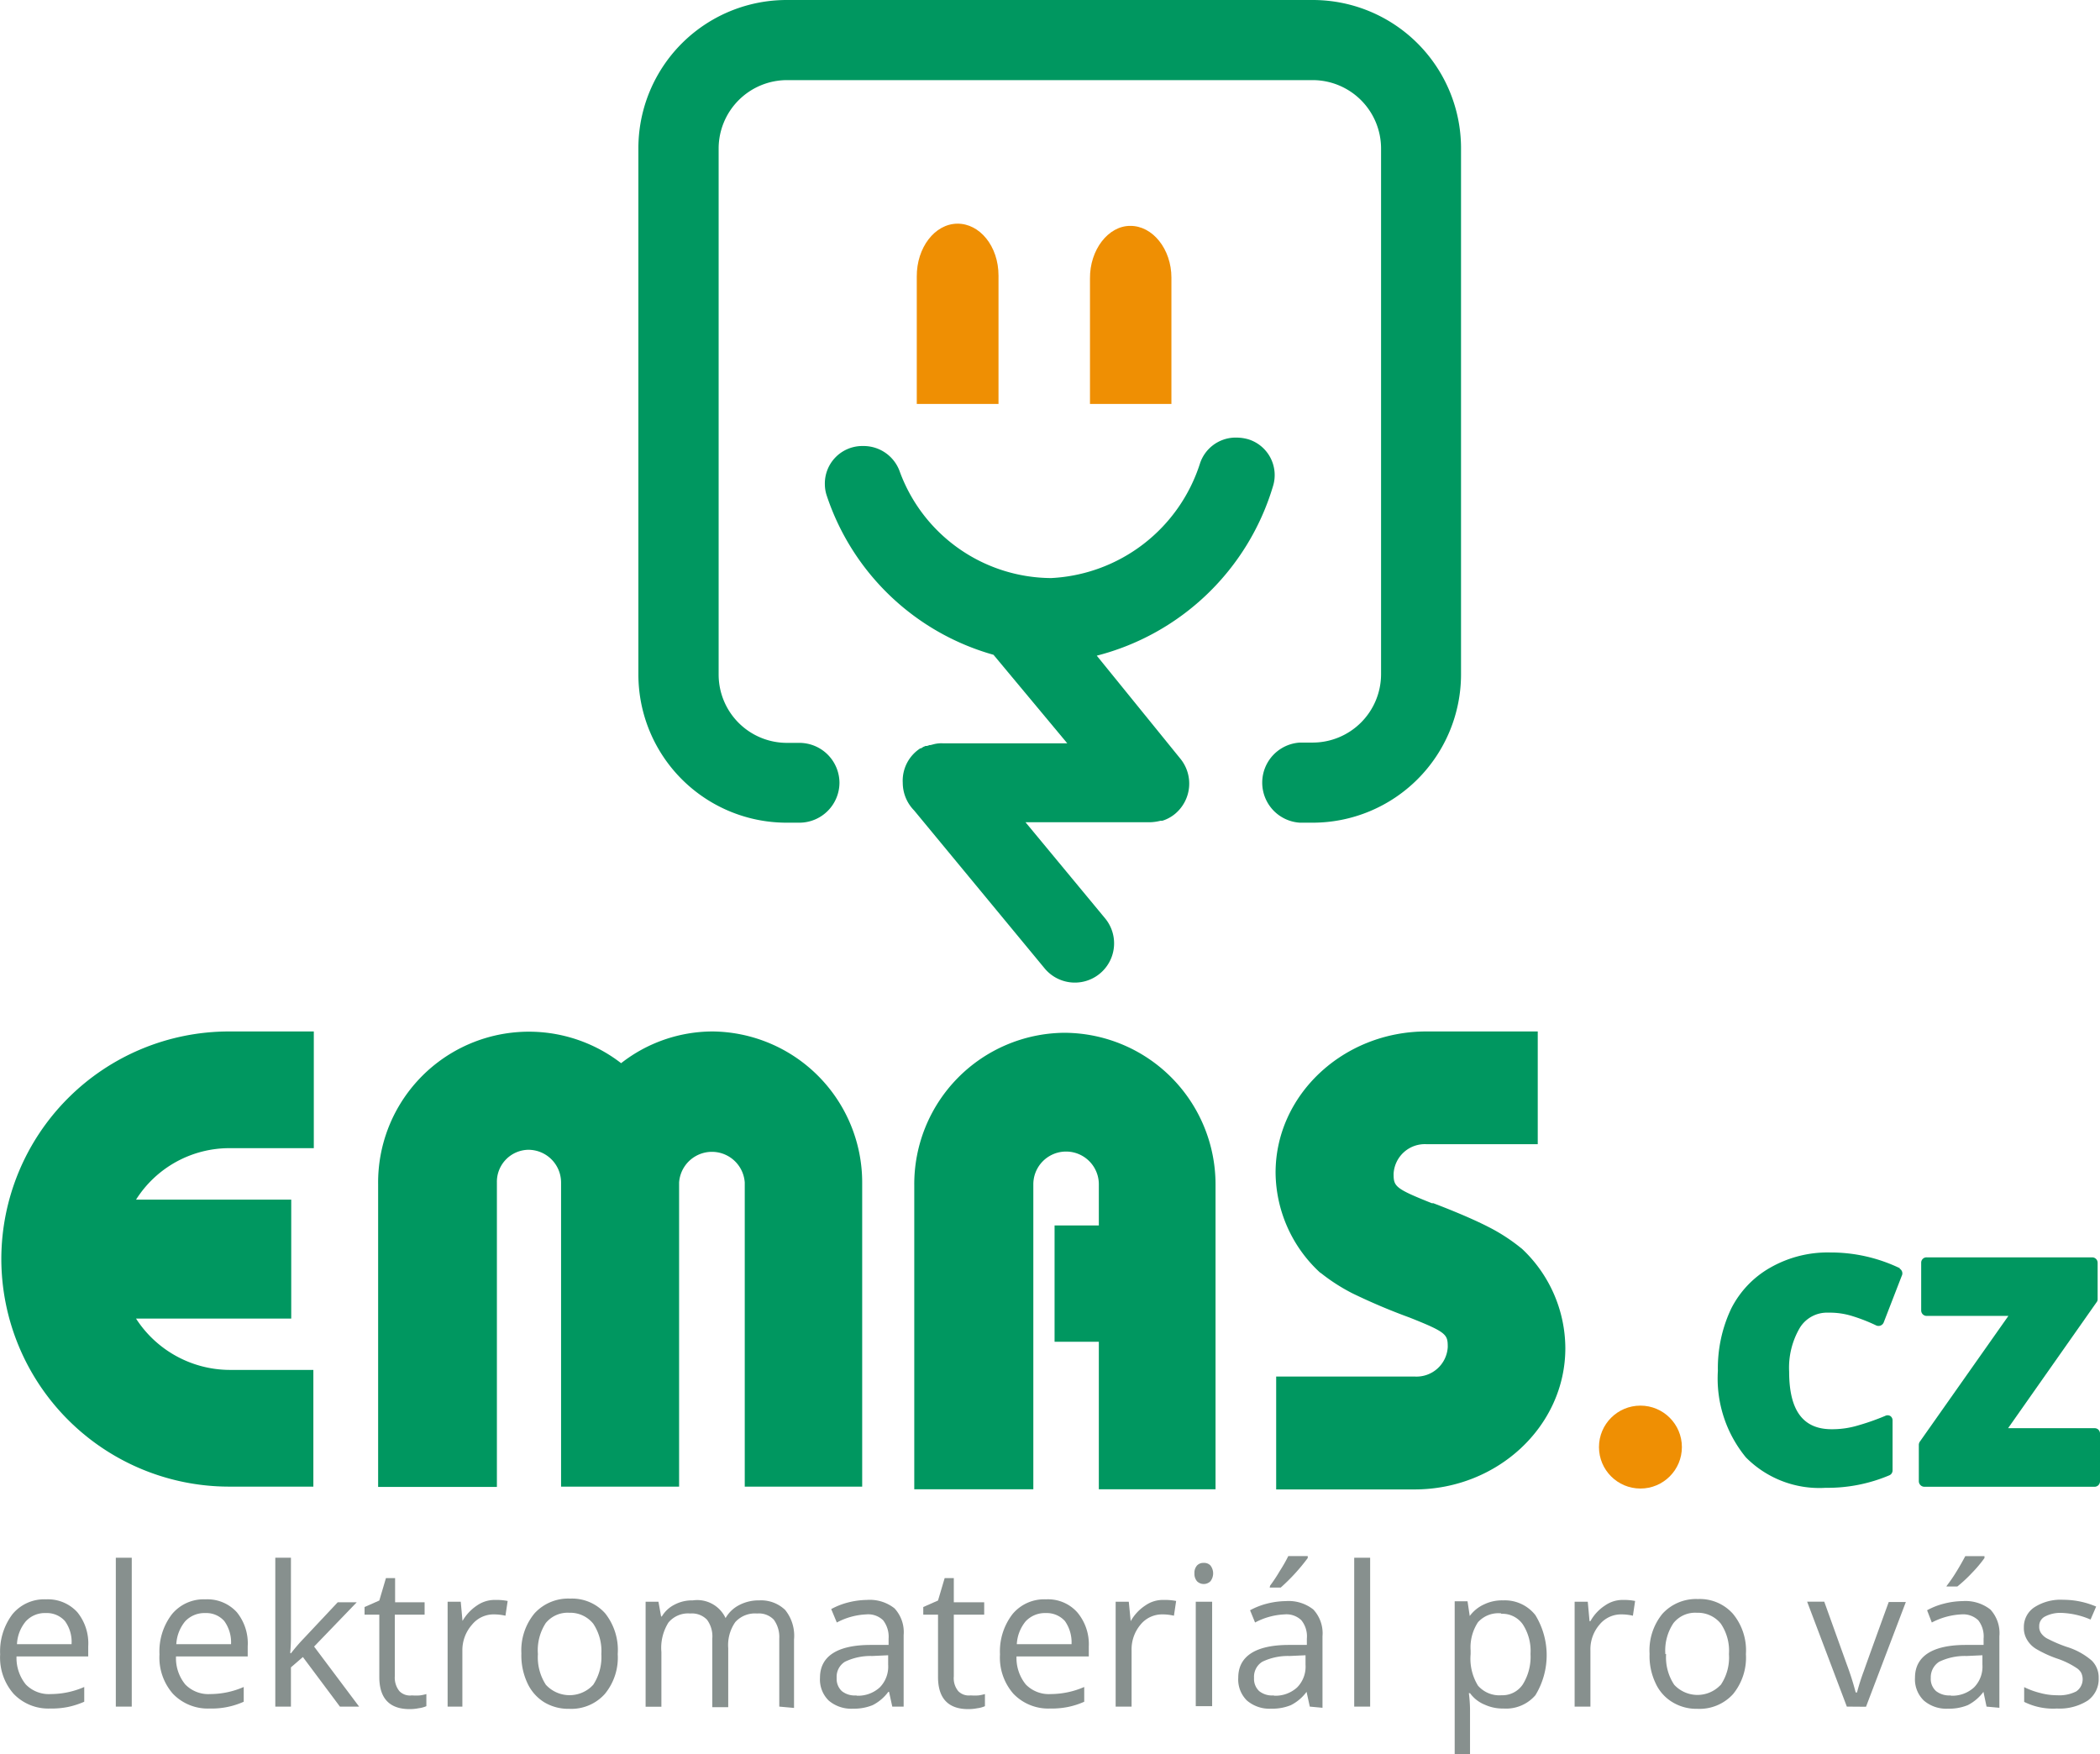 <svg id="Vrstva_1" data-name="Vrstva 1" xmlns="http://www.w3.org/2000/svg" viewBox="0 0 142.34 118.9"><defs><style>.cls-1,.cls-5{fill:#ef8f03;}.cls-1,.cls-2{fill-rule:evenodd;}.cls-2,.cls-3{fill:#009760;}.cls-4{fill:#87908e;}</style></defs><title>emas_svg_logo_s_textem_na_vysku</title><path class="cls-1" d="M68.34,19.62c0-2-1.28-3.54-2.8-3.52s-2.75,1.62-2.74,3.58v8.64h5.54Z" transform="translate(-0.66 -0.94)"/><path class="cls-1" d="M80.06,19.76c0-1.94-1.28-3.53-2.8-3.51h0c-1.48,0-2.74,1.62-2.72,3.57v8.5h5.52Z" transform="translate(-0.66 -0.94)"/><path class="cls-2" d="M89.63.94H54A10.05,10.05,0,0,0,43.93,11V46.64A10.05,10.05,0,0,0,54,56.7h.87A2.72,2.72,0,0,0,57.56,54h0a2.72,2.72,0,0,0-2.71-2.71H54a4.63,4.63,0,0,1-4.63-4.63V11A4.64,4.64,0,0,1,54,6.37H89.63A4.64,4.64,0,0,1,94.27,11V46.64a4.64,4.64,0,0,1-4.63,4.63h-.87a2.72,2.72,0,0,0,0,5.43h.86A10.06,10.06,0,0,0,99.69,46.65h0V11A10.05,10.05,0,0,0,89.63.94Z" transform="translate(-0.66 -0.94)"/><path class="cls-2" d="M86.94,33.91a2.54,2.54,0,0,0-1.65-3.19,2.92,2.92,0,0,0-.83-.12h-.14A2.55,2.55,0,0,0,82,32.34,11.18,11.18,0,0,1,71.9,40.12a11,11,0,0,1-10.28-7.29,2.6,2.6,0,0,0-2.45-1.66h-.12a2.54,2.54,0,0,0-2.48,2.6,2.45,2.45,0,0,0,.14.8A16.66,16.66,0,0,0,68,45.32l5,6H64.57a2.07,2.07,0,0,0-.61.06h0l-.23.06h-.07l-.17.06-.1,0-.14.06-.16.1-.05,0A2.61,2.61,0,0,0,61.85,54h0a2.68,2.68,0,0,0,.77,1.87l8.85,10.71a2.66,2.66,0,0,0,4.1-3.39h0l-5.4-6.52h8.45a3.28,3.28,0,0,0,.7-.1h.12a2.52,2.52,0,0,0,.88-.48h0a2.67,2.67,0,0,0,.36-3.71l-5.68-7A16.83,16.83,0,0,0,86.94,33.91Z" transform="translate(-0.66 -0.94)"/><path class="cls-3" d="M48.94,70.85A10.09,10.09,0,0,0,42.76,73a10.22,10.22,0,0,0-16.47,8.2v20.52h8.05V81.09a2.17,2.17,0,0,1,2.12-2.22h0a2.22,2.22,0,0,1,2.23,2.22V101.7h8V81.09a2.23,2.23,0,0,1,4.45,0V101.7H59.1V81.09A10.24,10.24,0,0,0,48.94,70.85Z" transform="translate(-0.66 -0.94)"/><path class="cls-3" d="M.75,86.26a15.45,15.45,0,0,0,15.4,15.44H21.9V93.79H16.23a7.59,7.59,0,0,1-6.35-3.48H20.4V82.25H9.88a7.49,7.49,0,0,1,6.33-3.49h5.72V70.85H16.15A15.44,15.44,0,0,0,.75,86.26Z" transform="translate(-0.66 -0.94)"/><path class="cls-3" d="M103.82,85.58l-.14-.11a12.26,12.26,0,0,0-2.13-1.37c-1.36-.7-3.24-1.42-3.74-1.61l-.1,0c-2.51-1-2.59-1.14-2.59-2a2.12,2.12,0,0,1,2.22-2h7.55V70.85H97.34c-5.63,0-10.22,4.3-10.22,9.57a9.31,9.31,0,0,0,3,6.76l.09.06a12.74,12.74,0,0,0,2.12,1.36,41.18,41.18,0,0,0,3.87,1.64c2.52,1,2.59,1.15,2.59,2a2.12,2.12,0,0,1-2.22,2H87.16v7.65h9.38c5.63,0,10.22-4.3,10.22-9.57A9.28,9.28,0,0,0,103.82,85.58Z" transform="translate(-0.66 -0.94)"/><path class="cls-3" d="M72.8,70.94A10.26,10.26,0,0,0,62.63,81.27v20.61H70.7V81.21a2.22,2.22,0,0,1,4.44,0V84h-3v7.88h3v10h7.91V81.18A10.28,10.28,0,0,0,72.8,70.94Z" transform="translate(-0.66 -0.94)"/><path class="cls-4" d="M4.06,116.74a3.25,3.25,0,0,1-2.48-1,3.72,3.72,0,0,1-.91-2.67,4.18,4.18,0,0,1,.84-2.73,2.79,2.79,0,0,1,2.27-1,2.7,2.7,0,0,1,2.12.87,3.35,3.35,0,0,1,.74,2.32v.68H1.78a2.85,2.85,0,0,0,.63,1.9,2.18,2.18,0,0,0,1.69.65,5.71,5.71,0,0,0,2.27-.48v1a5.68,5.68,0,0,1-1.08.35A5.58,5.58,0,0,1,4.06,116.74Zm-.29-6.47a1.75,1.75,0,0,0-1.36.56,2.6,2.6,0,0,0-.6,1.55h3.7a2.39,2.39,0,0,0-.45-1.57A1.64,1.64,0,0,0,3.77,110.27Z" transform="translate(-0.66 -0.94)"/><path class="cls-4" d="M9.59,116.61H8.51V106.52H9.59Z" transform="translate(-0.66 -0.94)"/><path class="cls-4" d="M14.87,116.74a3.27,3.27,0,0,1-2.49-1,3.72,3.72,0,0,1-.91-2.67,4.13,4.13,0,0,1,.85-2.73,2.79,2.79,0,0,1,2.27-1,2.7,2.7,0,0,1,2.12.87,3.35,3.35,0,0,1,.74,2.32v.68H12.59a2.8,2.8,0,0,0,.63,1.9,2.18,2.18,0,0,0,1.69.65,5.71,5.71,0,0,0,2.27-.48v1a5.3,5.3,0,0,1-2.31.46Zm-.29-6.47a1.79,1.79,0,0,0-1.37.56,2.66,2.66,0,0,0-.6,1.55h3.71a2.46,2.46,0,0,0-.46-1.57A1.62,1.62,0,0,0,14.58,110.27Z" transform="translate(-0.66 -0.94)"/><path class="cls-4" d="M20.38,113a12,12,0,0,1,.86-1l2.31-2.46h1.29l-2.89,3L25,116.61H23.7l-2.51-3.36-.81.7v2.66H19.32V106.52h1.06v5.35a10.27,10.27,0,0,1-.05,1.1Z" transform="translate(-0.66 -0.94)"/><path class="cls-4" d="M28.58,115.85a3.31,3.31,0,0,0,.55,0,3,3,0,0,0,.43-.09v.82a1.91,1.91,0,0,1-.52.14,3.08,3.08,0,0,1-.61.06c-1.38,0-2.06-.74-2.06-2.18v-4.22h-1v-.52l1-.44.45-1.52h.62v1.64h2v.84H27.42v4.18a1.46,1.46,0,0,0,.31,1A1,1,0,0,0,28.58,115.85Z" transform="translate(-0.66 -0.94)"/><path class="cls-4" d="M34.22,109.38a4,4,0,0,1,.85.07l-.15,1a3.46,3.46,0,0,0-.78-.09,1.88,1.88,0,0,0-1.48.69A2.61,2.61,0,0,0,32,112.8v3.81H31V109.5h.89l.12,1.32H32a3.17,3.17,0,0,1,1-1.07A2.1,2.1,0,0,1,34.22,109.38Z" transform="translate(-0.66 -0.94)"/><path class="cls-4" d="M42.53,113.05a3.87,3.87,0,0,1-.88,2.71,3.05,3.05,0,0,1-2.41,1,3.16,3.16,0,0,1-1.7-.45A3,3,0,0,1,36.4,115a4.42,4.42,0,0,1-.4-2,3.93,3.93,0,0,1,.89-2.71,3.09,3.09,0,0,1,2.42-1,3,3,0,0,1,2.37,1A4,4,0,0,1,42.53,113.05Zm-5.41,0a3.41,3.41,0,0,0,.54,2.08,2.18,2.18,0,0,0,3.06.15l.15-.15a3.42,3.42,0,0,0,.55-2.08,3.34,3.34,0,0,0-.55-2.06,2,2,0,0,0-1.62-.74,1.91,1.91,0,0,0-1.6.7A3.38,3.38,0,0,0,37.12,113.05Z" transform="translate(-0.66 -0.94)"/><path class="cls-4" d="M53.48,116.61V112a2,2,0,0,0-.37-1.28,1.4,1.4,0,0,0-1.13-.42,1.8,1.8,0,0,0-1.48.58,2.72,2.72,0,0,0-.48,1.77v4H48.94V112a1.89,1.89,0,0,0-.36-1.28,1.41,1.41,0,0,0-1.13-.42,1.73,1.73,0,0,0-1.48.61,3.22,3.22,0,0,0-.48,2v3.71H44.42V109.5h.87l.18,1h.05a2.08,2.08,0,0,1,.86-.8,2.54,2.54,0,0,1,1.24-.29,2.12,2.12,0,0,1,2.22,1.2h0a2.23,2.23,0,0,1,.92-.88,2.85,2.85,0,0,1,1.37-.32,2.36,2.36,0,0,1,1.75.65,2.78,2.78,0,0,1,.6,2v4.64Z" transform="translate(-0.66 -0.94)"/><path class="cls-4" d="M61.14,116.61l-.22-1h-.05a3,3,0,0,1-1.06.9,3.32,3.32,0,0,1-1.32.24,2.35,2.35,0,0,1-1.66-.55,2,2,0,0,1-.59-1.55c0-1.43,1.14-2.22,3.44-2.22l1.21,0V112a1.83,1.83,0,0,0-.37-1.24,1.45,1.45,0,0,0-1.14-.4,4.68,4.68,0,0,0-2,.55L57,110a4.9,4.9,0,0,1,1.15-.45,5.38,5.38,0,0,1,1.26-.17,2.7,2.7,0,0,1,1.88.57,2.37,2.37,0,0,1,.62,1.81v4.85Zm-2.43-.74a2.18,2.18,0,0,0,1.58-.56,2,2,0,0,0,.57-1.54v-.64l-1.08.05a4,4,0,0,0-1.85.39,1.2,1.2,0,0,0-.56,1.1,1.13,1.13,0,0,0,.35.89,1.4,1.4,0,0,0,1,.29Z" transform="translate(-0.66 -0.94)"/><path class="cls-4" d="M66.45,115.85a3.39,3.39,0,0,0,.55,0,3.15,3.15,0,0,0,.42-.09v.82a1.75,1.75,0,0,1-.51.14,3.18,3.18,0,0,1-.62.06c-1.37,0-2.05-.74-2.05-2.18v-4.22h-1v-.52l1-.44.45-1.52h.62v1.64h2.06v.84H65.31v4.18a1.38,1.38,0,0,0,.3,1A1,1,0,0,0,66.45,115.85Z" transform="translate(-0.66 -0.94)"/><path class="cls-4" d="M71.84,116.74a3.27,3.27,0,0,1-2.49-1,3.72,3.72,0,0,1-.91-2.67,4.13,4.13,0,0,1,.85-2.73,2.79,2.79,0,0,1,2.27-1,2.66,2.66,0,0,1,2.11.87,3.35,3.35,0,0,1,.79,2.32v.68h-4.9a2.85,2.85,0,0,0,.63,1.9,2.18,2.18,0,0,0,1.69.65,5.74,5.74,0,0,0,2.27-.48v1a5.24,5.24,0,0,1-1.08.35A5.58,5.58,0,0,1,71.84,116.74Zm-.29-6.47a1.79,1.79,0,0,0-1.37.56,2.66,2.66,0,0,0-.6,1.55h3.71a2.51,2.51,0,0,0-.45-1.57A1.66,1.66,0,0,0,71.55,110.27Z" transform="translate(-0.66 -0.94)"/><path class="cls-4" d="M79.53,109.38a4,4,0,0,1,.85.07l-.15,1a3.39,3.39,0,0,0-.78-.09,1.88,1.88,0,0,0-1.48.69,2.6,2.6,0,0,0-.61,1.75v3.81H76.28V109.5h.89l.13,1.32h0a3.05,3.05,0,0,1,1-1.07A2.07,2.07,0,0,1,79.53,109.38Z" transform="translate(-0.66 -0.94)"/><path class="cls-4" d="M81.62,107.58a.75.75,0,0,1,.18-.54.59.59,0,0,1,.45-.17.58.58,0,0,1,.45.17.87.87,0,0,1,0,1.08.65.65,0,0,1-.9,0A.77.77,0,0,1,81.62,107.58Zm1.2,9H81.71V109.5h1.11Z" transform="translate(-0.66 -0.94)"/><path class="cls-4" d="M89.44,116.61l-.22-1h0a3,3,0,0,1-1.06.9,3.29,3.29,0,0,1-1.32.24,2.35,2.35,0,0,1-1.66-.55,2,2,0,0,1-.59-1.55c0-1.43,1.14-2.22,3.44-2.22l1.21,0V112a1.73,1.73,0,0,0-.37-1.24,1.45,1.45,0,0,0-1.14-.4,4.68,4.68,0,0,0-2,.55l-.34-.83a4.9,4.9,0,0,1,1.15-.45,5.38,5.38,0,0,1,1.26-.17,2.7,2.7,0,0,1,1.88.57,2.37,2.37,0,0,1,.62,1.81v4.85ZM87,115.87a2.18,2.18,0,0,0,1.58-.56,2,2,0,0,0,.57-1.54v-.64l-1.08.05a4,4,0,0,0-1.85.39,1.2,1.2,0,0,0-.56,1.1,1.13,1.13,0,0,0,.35.89,1.4,1.4,0,0,0,1,.29Zm-.25-7.46a10.69,10.69,0,0,0,.66-1,9.75,9.75,0,0,0,.57-1h1.32v.13a13.15,13.15,0,0,1-1.83,2h-.75Z" transform="translate(-0.66 -0.94)"/><path class="cls-4" d="M93.53,116.61H92.45V106.52h1.08Z" transform="translate(-0.66 -0.94)"/><path class="cls-4" d="M102.57,116.74a2.92,2.92,0,0,1-1.27-.26,2.29,2.29,0,0,1-1-.78h-.08a9.2,9.2,0,0,1,.08,1.17v3H99.26V109.47h.87l.15,1h0a2.47,2.47,0,0,1,1-.8,2.77,2.77,0,0,1,1.26-.26,2.63,2.63,0,0,1,2.19,1,5.2,5.2,0,0,1,0,5.43A2.62,2.62,0,0,1,102.57,116.74Zm-.16-6.45a1.86,1.86,0,0,0-1.57.6,3.1,3.1,0,0,0-.5,1.92v.24a3.49,3.49,0,0,0,.5,2.14,1.92,1.92,0,0,0,1.6.65,1.66,1.66,0,0,0,1.44-.74,3.55,3.55,0,0,0,.52-2.06,3.31,3.31,0,0,0-.52-2,1.69,1.69,0,0,0-1.47-.72Z" transform="translate(-0.66 -0.94)"/><path class="cls-4" d="M110.64,109.38a4,4,0,0,1,.85.07l-.15,1a3.46,3.46,0,0,0-.78-.09,1.88,1.88,0,0,0-1.48.69,2.56,2.56,0,0,0-.62,1.75v3.81h-1.07V109.5h.89l.12,1.32h.06a3,3,0,0,1,1-1.07A2.07,2.07,0,0,1,110.64,109.38Z" transform="translate(-0.66 -0.94)"/><path class="cls-4" d="M119,113.05a3.91,3.91,0,0,1-.87,2.71,3.07,3.07,0,0,1-2.42,1,3.13,3.13,0,0,1-1.69-.45,2.89,2.89,0,0,1-1.14-1.28,4.27,4.27,0,0,1-.41-2,3.91,3.91,0,0,1,.87-2.71,3.08,3.08,0,0,1,2.41-1,3,3,0,0,1,2.37,1A3.89,3.89,0,0,1,119,113.05Zm-5.41,0a3.35,3.35,0,0,0,.55,2.08,2.15,2.15,0,0,0,3,.15l.16-.15a3.33,3.33,0,0,0,.55-2.08,3.28,3.28,0,0,0-.55-2.06,2,2,0,0,0-1.62-.74,1.88,1.88,0,0,0-1.59.7A3.32,3.32,0,0,0,113.54,113.05Z" transform="translate(-0.66 -0.94)"/><path class="cls-4" d="M125.84,116.61l-2.69-7.11h1.16l1.52,4.23a19.35,19.35,0,0,1,.61,1.92h.09a14.6,14.6,0,0,1,.45-1.42q.38-1.08,1.7-4.71h1.16l-2.7,7.1Z" transform="translate(-0.66 -0.94)"/><path class="cls-4" d="M135.31,116.61l-.21-1h0a3.06,3.06,0,0,1-1.06.9,3.32,3.32,0,0,1-1.32.24,2.34,2.34,0,0,1-1.66-.55,2,2,0,0,1-.6-1.55c0-1.43,1.15-2.22,3.44-2.22l1.21,0V112a1.78,1.78,0,0,0-.36-1.24,1.49,1.49,0,0,0-1.15-.4,4.8,4.8,0,0,0-2,.55l-.32-.83a4.74,4.74,0,0,1,1.15-.45,5.3,5.3,0,0,1,1.25-.17,2.74,2.74,0,0,1,1.89.57,2.36,2.36,0,0,1,.61,1.81v4.85Zm-2.43-.74a2.18,2.18,0,0,0,1.58-.56,2,2,0,0,0,.57-1.54v-.64l-1.07.05a4,4,0,0,0-1.86.39,1.25,1.25,0,0,0-.57,1.1,1.1,1.1,0,0,0,.36.89,1.45,1.45,0,0,0,1,.29Zm-.26-7.46a10.51,10.51,0,0,0,.68-1c.23-.37.43-.74.57-1h1.3v.13a8.49,8.49,0,0,1-.84,1,9.65,9.65,0,0,1-1,.93h-.74Z" transform="translate(-0.66 -0.94)"/><path class="cls-4" d="M142.91,114.67a1.79,1.79,0,0,1-.74,1.53,3.56,3.56,0,0,1-2.09.54,4.39,4.39,0,0,1-2.22-.45v-1a5.36,5.36,0,0,0,1.1.4,4.33,4.33,0,0,0,1.13.15,2.53,2.53,0,0,0,1.3-.26,1,1,0,0,0,.32-1.29,1.09,1.09,0,0,0-.23-.25,5.53,5.53,0,0,0-1.4-.69,7.85,7.85,0,0,1-1.41-.65,1.78,1.78,0,0,1-.62-.63,1.52,1.52,0,0,1-.21-.84,1.59,1.59,0,0,1,.74-1.37,3.28,3.28,0,0,1,1.93-.49,5.67,5.67,0,0,1,2.23.46l-.38.88a5.39,5.39,0,0,0-1.94-.45,2.24,2.24,0,0,0-1.16.25.72.72,0,0,0-.38.66.75.75,0,0,0,.14.48,1.17,1.17,0,0,0,.47.38,9.19,9.19,0,0,0,1.25.53,4.72,4.72,0,0,1,1.7.93A1.6,1.6,0,0,1,142.91,114.67Z" transform="translate(-0.66 -0.94)"/><circle class="cls-5" cx="111.19" cy="98.08" r="2.81"/><path class="cls-3" d="M129.44,86.9a10.81,10.81,0,0,0-4.74-1.07,7.83,7.83,0,0,0-4,1A6.62,6.62,0,0,0,118,89.64a9.42,9.42,0,0,0-.9,4.21A8.42,8.42,0,0,0,119,99.72a7,7,0,0,0,5.41,2.06,10.71,10.71,0,0,0,4.32-.85.36.36,0,0,0,.21-.33V97.21a.35.35,0,0,0-.16-.3.36.36,0,0,0-.35,0,16.34,16.34,0,0,1-1.82.64,6.08,6.08,0,0,1-1.8.26c-1.94,0-2.88-1.27-2.88-3.9a5.33,5.33,0,0,1,.74-3,2.16,2.16,0,0,1,1.92-1,5.11,5.11,0,0,1,1.65.24,11.55,11.55,0,0,1,1.6.63.38.38,0,0,0,.5-.21l1.22-3.15a.37.37,0,0,0-.15-.5Z" transform="translate(-0.66 -0.94)"/><path class="cls-3" d="M142.63,97.74h-5.86l6-8.54a.31.31,0,0,0,.07-.21V86.53a.37.37,0,0,0-.37-.37H131.25a.36.36,0,0,0-.37.37v3.23a.37.37,0,0,0,.37.37h5.54l-6,8.52a.4.4,0,0,0-.07.21v2.48a.38.38,0,0,0,.37.37h11.54a.37.37,0,0,0,.37-.37V98.11A.36.36,0,0,0,142.63,97.74Z" transform="translate(-0.66 -0.94)"/></svg>